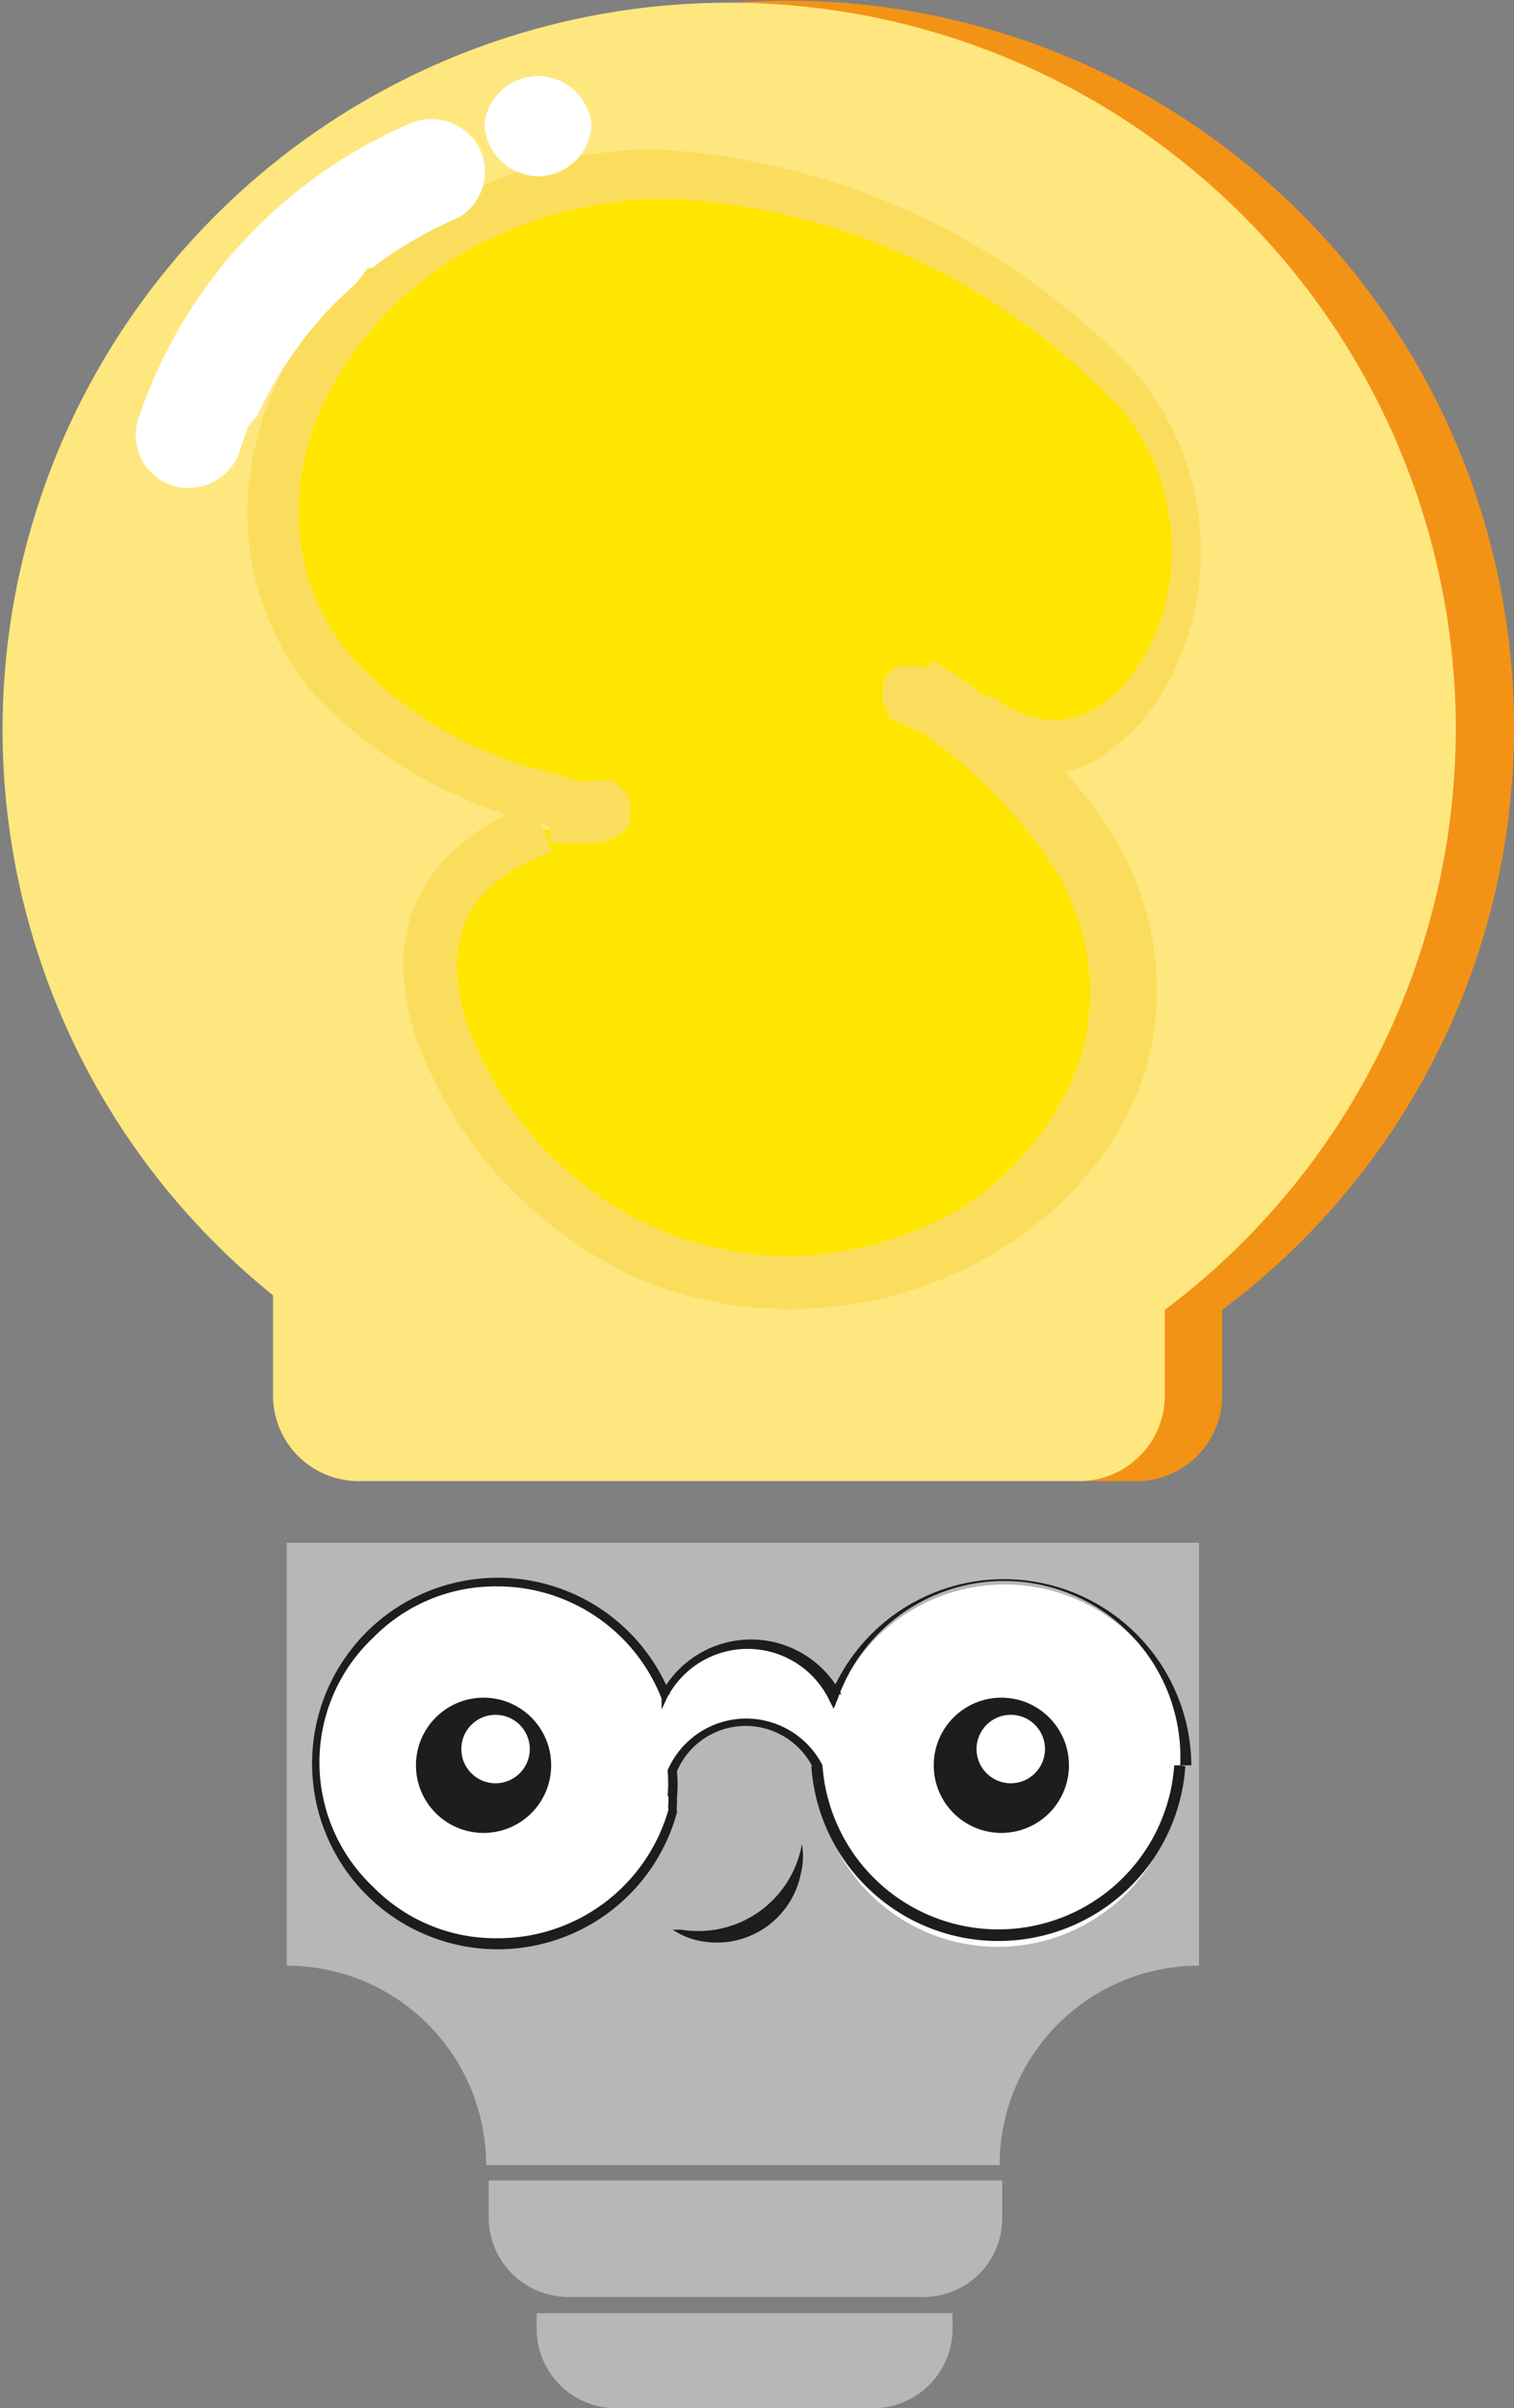 <svg viewBox="0 0 17.69 28.13" xmlns="http://www.w3.org/2000/svg" data-sanitized-data-name="Layer 1" data-name="Layer 1" id="Layer_1"><rect x="0" y="0" width="17.69" height="28.13" fill="#808080" stroke="none"/><defs><style>.cls-1{fill:#b9b6b6;}.cls-2{fill:#f39315;}.cls-3{fill:#ffe77f;}.cls-4{fill:#ffe600;}.cls-5{fill:#fbdd5e;}.cls-6{fill:#fff;}.cls-7{fill:#1d1d1b;}</style></defs><path transform="translate(-6.99 -0.87)" d="M21,18.89v4.94a2.33,2.33,0,0,0-2.33,2.33h-6a2.33,2.33,0,0,0-2.33-2.33V18.89Z" class="cls-1"></path><path transform="translate(-6.99 -0.87)" d="M17.74,27.7H13.63a.93.93,0,0,1-.93-.93v-.43h6v.43A.92.92,0,0,1,17.74,27.7Z" class="cls-1"></path><path transform="translate(-6.99 -0.87)" d="M17.19,29h-3a.93.93,0,0,1-.93-.93v-.18h4.86v.18A.93.93,0,0,1,17.19,29Z" class="cls-1"></path><path transform="translate(-6.99 -0.87)" d="M24.68,9.36a8.48,8.48,0,0,1-3.41,6.81v1a1,1,0,0,1-1,1H11.89a1,1,0,0,1-1-1V16A8.49,8.49,0,1,1,24.68,9.36Z" class="cls-2"></path><path transform="translate(-6.99 -0.87)" d="M24,9.36a8.5,8.5,0,0,1-3.4,6.81v1a1,1,0,0,1-1,1H11.18a1,1,0,0,1-1-1V16A8.49,8.49,0,1,1,24,9.36Z" class="cls-3"></path><path transform="translate(-6.99 -0.87)" d="M13.33,10.56c-1.84.62-1.55,2.35-.41,3.73,3.74,4.36,11.11-1.38,4.69-5.4a3.48,3.48,0,0,1,.81.39C20.2,10.61,22,7.38,20.2,5.33,12.69-1.6,6,8.15,13.36,10.2,14.15,10.42,14.22,10.57,13.33,10.56Z" class="cls-4"></path><path transform="translate(-6.99 -0.87)" d="M13.33,10.56l-.1-.3a2.43,2.43,0,0,0-1.16.78,1.81,1.81,0,0,0-.37,1.14A3,3,0,0,0,12,13.36a5.07,5.07,0,0,0,.71,1.13h0a5.05,5.05,0,0,0,1.66,1.28,4.43,4.43,0,0,0,1.83.39,4.66,4.66,0,0,0,3-1.07,4,4,0,0,0,.95-1.17,3.23,3.23,0,0,0,.36-1.47,3.54,3.54,0,0,0-.63-2,6.7,6.7,0,0,0-2-1.87h0l-.09.17.11-.16h0l-.09.17.11-.16-.16.25.19-.22,0,0-.16.25.19-.22-.2.23.25-.19-.05,0-.2.23.25-.19-.25.19.28-.13a.33.33,0,0,0,0-.06l-.25.19.28-.13-.28.13h.31a.35.35,0,0,0,0-.13l-.28.13h0l.24.19a.34.34,0,0,0,.07-.19H17.6l.24.19-.24-.19.14.27a.24.24,0,0,0,.1-.08l-.24-.19.14.27-.14-.27,0,.3.09,0-.14-.27,0,.3,0-.3v.31h0l0-.3v0l-.05.29h.05v-.3l-.05.29,0-.25-.07.25h0l0-.25-.07.25,0-.09,0,.09h0l0-.09,0,.09h0l.36.16.19.1.11.07h0a1.74,1.74,0,0,0,1,.37,1.59,1.59,0,0,0,.82-.23,2.33,2.33,0,0,0,.86-1,3.1,3.1,0,0,0,.32-1.4,3.17,3.17,0,0,0-.84-2.18h0a8.34,8.34,0,0,0-5.59-2.53A5.26,5.26,0,0,0,11.26,3.9a4.49,4.49,0,0,0-1,1.37,3.67,3.67,0,0,0-.38,1.58A3.26,3.26,0,0,0,10.68,9a5.34,5.34,0,0,0,2.6,1.49,2.32,2.32,0,0,1,.41.14l.05,0h0l0-.06,0,.05h0l0-.06,0,.05.13-.15-.17.11,0,0,.13-.15-.17.11.23-.15h-.27a.27.27,0,0,0,0,.15l.23-.15h0l-.26-.11a.15.15,0,0,0,0,.11H14l-.26-.11.24.1-.16-.21a.26.26,0,0,0-.08.11l.24.1-.16-.21.12.16-.08-.18,0,0,.12.16-.08-.18,0,.08,0-.09h0l0,.08,0-.09h0a.22.22,0,0,1-.12,0h-.47l.1.3v.31h.11a3,3,0,0,0,.47,0,.48.48,0,0,0,.18-.06.24.24,0,0,0,.12-.09.17.17,0,0,0,.06-.1.24.24,0,0,0,0-.12.28.28,0,0,0,0-.13.33.33,0,0,0-.09-.13.41.41,0,0,0-.14-.1L13.78,10l-.33-.1a4.63,4.63,0,0,1-2.3-1.3,2.57,2.57,0,0,1-.67-1.75,2.93,2.93,0,0,1,.31-1.31,4.08,4.08,0,0,1,1.52-1.66,4.82,4.82,0,0,1,2.51-.69h0A7.73,7.73,0,0,1,20,5.56l.21-.23L20,5.54a2.58,2.58,0,0,1,.68,1.76,2.42,2.42,0,0,1-.44,1.42,1.58,1.58,0,0,1-.44.42,1,1,0,0,1-.5.14A1.08,1.08,0,0,1,18.6,9l-.18.25.2-.23L18.5,9l-.24-.14-.36-.16-.14-.05-.05,0H17.5a.27.27,0,0,0-.13.09.28.28,0,0,0-.06.09.25.25,0,0,0,0,.12.26.26,0,0,0,0,.14l.06.08,0,0,0,0h0l.14-.27-.16.26a6,6,0,0,1,1.85,1.69,2.82,2.82,0,0,1,.53,1.61,2.54,2.54,0,0,1-.29,1.18A3.42,3.42,0,0,1,18.19,15a4.05,4.05,0,0,1-2,.54,3.83,3.83,0,0,1-1.57-.34,4.12,4.12,0,0,1-1.45-1.11l-.24.2.24-.2a4.43,4.43,0,0,1-.62-1,2.28,2.28,0,0,1-.22-.93,1.26,1.26,0,0,1,.24-.77,1.8,1.8,0,0,1,.87-.56l-.1-.29v0Z" class="cls-5"></path><path transform="translate(-6.99 -0.87)" d="M20.77,21.49a2.12,2.12,0,0,1-4.24,0A.92.92,0,0,0,15.7,21a.94.94,0,0,0-.86.56c0,.1,0,.21,0,.31l0,.08a.19.19,0,0,0,0,.08h0a2.11,2.11,0,1,1-.07-1.34,1.12,1.12,0,0,1,2,0,2.12,2.12,0,0,1,4.08.8Z" class="cls-6"></path><path transform="translate(-6.99 -0.87)" d="M20.77,21.49h-.06a2.06,2.06,0,0,1-4.11,0h0a1,1,0,0,0-1.81.06h0a1.54,1.54,0,0,1,0,.3h.07l-.06,0,0,.08h0a.31.31,0,0,0,0,.08h0a2.07,2.07,0,0,1-2,1.5,2,2,0,0,1-1.45-.6,2,2,0,0,1,0-2.91,2,2,0,0,1,1.45-.6,2.06,2.06,0,0,1,1.92,1.31l0,.13.06-.13a1.06,1.06,0,0,1,1.89,0l.06.12.05-.12a2.06,2.06,0,0,1,4,.78h.13a2.19,2.19,0,0,0-4.21-.83l.06,0,.06,0a1.19,1.19,0,0,0-2.11,0l.06,0,.05,0a2.17,2.17,0,1,0,.08,1.38h-.06l.06,0a.29.29,0,0,1,0-.09h0l0-.08h0a1.63,1.63,0,0,0,0-.31h-.06l.06,0a.87.87,0,0,1,.8-.53.88.88,0,0,1,.78.47l.05,0h-.06a2.19,2.19,0,0,0,4.37,0Z" class="cls-7"></path><circle r="0.79" cy="20.62" cx="5.65" class="cls-7"></circle><circle r="0.79" cy="20.62" cx="11.7" class="cls-7"></circle><circle r="0.4" cy="20.43" cx="5.79" class="cls-6"></circle><circle r="0.4" cy="20.43" cx="11.81" class="cls-6"></circle><path transform="translate(-6.99 -0.87)" d="M16.35,22.74a1,1,0,0,1-1.13.81.87.87,0,0,1-.37-.14l.1,0a1.23,1.23,0,0,0,1.41-1A.82.82,0,0,1,16.35,22.74Z" class="cls-7"></path><path transform="translate(-6.99 -0.87)" d="M9.8,6.11l.09-.26c0-.11,0,.07,0,0L10,5.72c.07-.15.15-.3.23-.44s.2-.3.3-.44-.05,0,0,0l.07-.09.18-.21c.12-.13.24-.24.37-.36L11.29,4l.05,0q-.09.06,0,0l.09-.07a4.93,4.93,0,0,1,.92-.52.62.62,0,0,0,.22-.85.64.64,0,0,0-.85-.22A5.73,5.73,0,0,0,8.6,5.78.62.62,0,0,0,9,6.54.63.63,0,0,0,9.8,6.11Z" class="cls-6"></path><path transform="translate(-6.99 -0.87)" d="M13.28,2.93a.63.63,0,0,0,.62-.62.63.63,0,0,0-1.25,0A.64.64,0,0,0,13.28,2.93Z" class="cls-6"></path></svg>